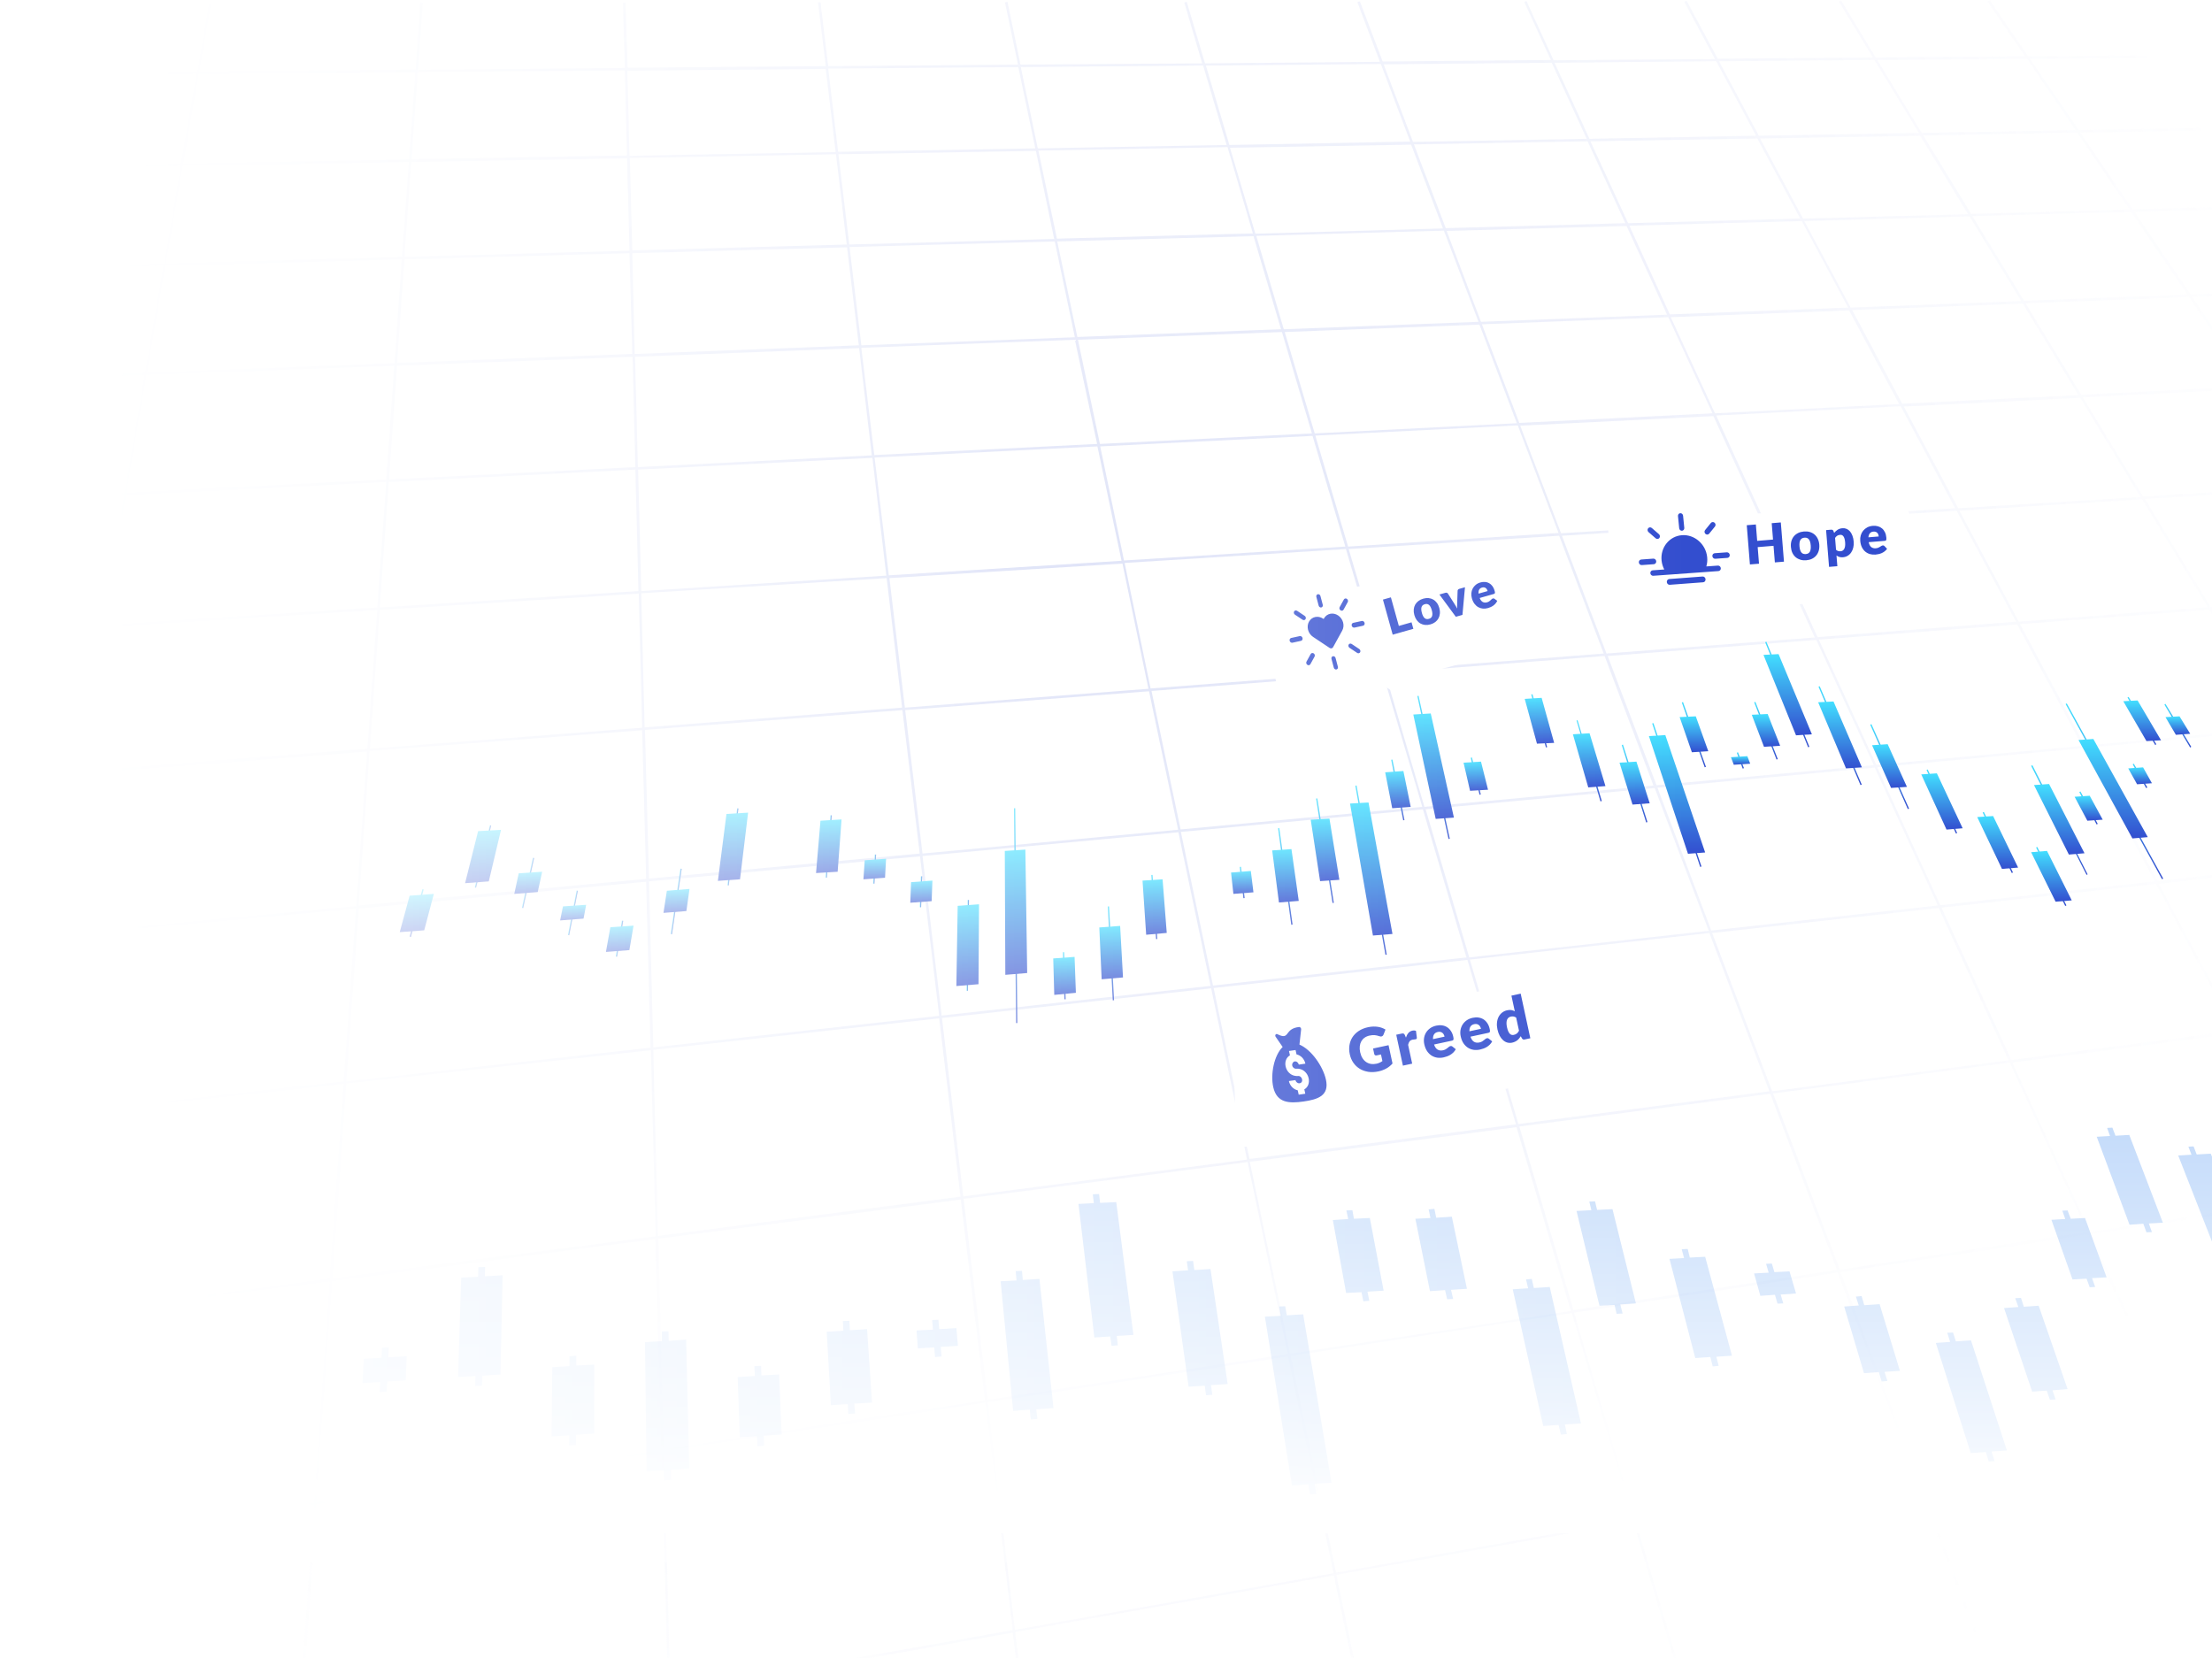 <svg xmlns="http://www.w3.org/2000/svg" fill="none" viewBox="0 0 615 461"><mask id="a" width="703" height="461" x="14" y="0" maskUnits="userSpaceOnUse"><path fill="#C4C4C4" d="M14.256 0H716.216V460.958H14.256z"/></mask><g mask="url(#a)"><path fill="url(#paint0_radial)" d="M76.392 67.864L-130.271 600.266L-129.692 600.483L76.899 68.081L76.392 67.864Z"/><path fill="url(#paint1_radial)" d="M-113.043 611.775L-112.971 612.354L877.492 407.5L877.348 406.921L-113.043 611.775Z"/><path fill="url(#paint2_radial)" d="M-9.134 21.145L-16.18 46.589L-72.465 47.534V48.222L-16.438 47.276L-24.172 75.126L-83.207 76.76V77.447L-24.344 75.814L-32.851 106.329L-94.979 108.736V109.423L-33.023 107.103L-42.303 140.798L-107.869 144.064V144.752L-42.561 141.485L-52.959 178.791L-122.305 183.175L-122.219 183.862L-53.131 179.479L-64.645 220.996L-138.288 226.669L-138.203 227.357L-64.817 221.683L-77.707 268.186L-156.162 275.493L-156.076 276.18L-77.879 268.96L-92.401 321.394L-176.356 330.677L-176.27 331.365L-92.573 322.167L-109.072 381.65L-199.386 393.426L-199.3 394.114L-109.416 382.423L-128.32 450.587L-225.938 465.458L-225.852 466.146L-128.578 451.361L-150.405 530.098L-256.616 549.008L-256.53 549.696L-150.577 530.785L-171.114 604.709L-170.427 604.88L-149.803 530.699L-29.414 509.296L-41.358 578.664L-40.671 578.75L-28.726 509.124L82.297 489.354L77.657 554.682L78.344 554.767L82.984 489.268L185.672 471.045L187.305 532.676H187.993L186.36 470.873L281.572 453.94L288.532 512.305L289.22 512.219L282.259 453.768L370.854 438.038L382.455 493.394L383.142 493.222L371.542 437.866L454.122 423.167L469.675 475.859L470.363 475.687L454.809 423.081L531.975 409.328L550.966 459.527L551.654 459.269L532.749 409.242L605.017 396.434L626.929 444.313L627.531 444.055L605.704 396.348L673.504 384.314L697.995 430.13L698.596 429.786L674.192 384.142L737.953 372.796L764.677 416.634L765.279 416.29L738.726 372.624L798.706 361.966L827.321 404.085L827.923 403.655L799.479 361.794L845.882 353.542L845.796 352.854L799.05 361.192L767.427 314.689L812.283 307.898L812.197 307.211L767.083 314.087L738.468 272.054L781.777 266.381L781.692 265.694L738.039 271.367L712.087 233.288L753.936 228.646L753.85 227.958L711.658 232.6L688.027 197.873L728.5 194.091L728.414 193.404L687.597 197.186L665.942 165.382L705.127 162.373L705.041 161.685L665.427 164.694L645.577 135.554L683.558 133.148L683.472 132.46L645.061 134.867L626.758 107.962L663.536 106.157V105.469L626.328 107.36L609.485 82.519L645.233 81.144V80.456L609.056 81.831L593.416 58.881L628.047 57.935V57.248L592.901 58.193L578.378 36.876L612.063 36.274V35.586L577.949 36.188L564.371 16.332L597.111 16.074V15.386L563.856 15.644L553.2 0L552.599 0.43L562.997 15.644L521.492 15.988L511.867 0.086L511.266 0.43L520.718 15.988L477.581 16.332L468.902 0.172L468.3 0.516L476.807 16.418L431.951 16.762L424.389 0.258L423.788 0.516L431.178 16.676L384.431 17.105L378.073 0.344L377.385 0.602L383.658 17.191L335.021 17.621L329.951 0.516L329.264 0.688L334.248 17.621L283.72 17.965L280.111 0.516L279.423 0.688L283.032 17.965L230.271 18.395L228.122 0.602L227.435 0.688L229.583 18.395L174.501 18.825L173.9 0.774H173.212L173.728 18.911L116.24 19.426L117.529 0.86L116.841 0.774L115.552 19.34L55.486 19.856L58.752 0.946L58.064 0.86L54.799 19.856L-8.017 20.372L-2.775 1.117L-3.462 0.946L-8.876 20.458L-62.583 20.888V21.575L-9.134 21.145ZM-15.579 47.276L50.245 46.159L45.604 73.236L-23.227 75.126L-15.579 47.276ZM319.295 191.513L251.582 196.756L247.285 160.74L312.077 156.7L319.295 191.513ZM312.679 156.528L374.206 152.66L384.174 186.441L319.897 191.427L312.679 156.528ZM319.467 192.2L327.545 230.709L256.48 237.328L251.668 197.444L319.467 192.2ZM320.155 192.114L384.431 187.129L395.431 224.348L328.232 230.623L320.155 192.114ZM385.119 187.129L446.13 182.401L459.707 218.417L396.032 224.348L385.119 187.129ZM384.947 186.441L374.979 152.66L433.498 148.964L445.872 181.713L384.947 186.441ZM374.807 151.972L365.698 121.114L421.983 118.277L433.326 148.19L374.807 151.972ZM374.034 151.972L312.507 155.84L305.89 124.122L364.925 121.2L374.034 151.972ZM311.819 155.926L247.113 159.966L243.16 127.217L305.117 124.122L311.819 155.926ZM246.426 160.052L178.282 164.35L177.423 130.569L242.559 127.303L246.426 160.052ZM246.512 160.74L250.808 196.756L179.227 202.257L178.282 164.952L246.512 160.74ZM250.894 197.444L255.706 237.328L180.431 244.29L179.313 202.945L250.894 197.444ZM255.792 238.101L261.12 282.455L181.634 291.223L180.431 245.064L255.792 238.101ZM256.48 238.015L327.631 231.397L336.568 274.117L261.807 282.369L256.48 238.015ZM328.318 231.311L395.602 225.036L407.719 266.209L337.255 274.031L328.318 231.311ZM396.376 225.036L460.051 219.105L475.089 258.817L408.492 266.209L396.376 225.036ZM460.824 219.019L521.234 213.432L538.764 251.768L475.776 258.731L460.824 219.019ZM460.567 218.331L446.989 182.401L504.993 177.931L520.976 212.744L460.567 218.331ZM446.646 181.713L434.272 148.964L490.041 145.439L504.563 177.244L446.646 181.713ZM434.014 148.276L422.671 118.363L476.378 115.698L489.697 144.838L434.014 148.276ZM422.413 117.589L412.015 90.169L463.832 88.192L476.12 114.925L422.413 117.589ZM421.726 117.675L365.526 120.512L357.191 92.318L411.328 90.255L421.726 117.675ZM364.753 120.512L305.804 123.434L299.703 94.467L356.418 92.318L364.753 120.512ZM305.031 123.434L243.074 126.529L239.465 96.702L298.844 94.467L305.031 123.434ZM242.387 126.615L177.337 129.881L176.564 99.195L238.864 96.788L242.387 126.615ZM176.65 129.881L108.162 133.32L110.397 101.687L175.876 99.195L176.65 129.881ZM176.65 130.569L177.509 164.35L105.584 168.906L108.076 134.007L176.65 130.569ZM177.595 165.038L178.54 202.343L102.835 208.188L105.584 169.593L177.595 165.038ZM178.54 203.031L179.657 244.376L99.741 251.768L102.749 208.79L178.54 203.031ZM179.657 245.15L180.86 291.309L96.304 300.678L99.741 252.628L179.657 245.15ZM180.946 291.996L182.321 343.743L92.437 355.433L96.304 301.28L180.946 291.996ZM181.634 291.91L261.12 283.143L267.049 332.74L182.923 343.657L181.634 291.91ZM261.893 283.057L336.74 274.805L346.708 322.425L267.823 332.654L261.893 283.057ZM337.427 274.719L407.977 266.897L421.468 312.626L347.395 322.253L337.427 274.719ZM408.664 266.811L475.261 259.419L491.931 303.429L422.155 312.54L408.664 266.811ZM476.034 259.419L539.022 252.456L558.442 294.833L492.705 303.429L476.034 259.419ZM539.795 252.37L599.431 245.751L621.258 286.581L559.216 294.747L539.795 252.37ZM539.451 251.683L521.921 213.346L579.238 208.016L599.088 245.064L539.451 251.683ZM521.664 212.658L505.68 177.845L560.848 173.633L578.894 207.415L521.664 212.658ZM505.337 177.158L490.814 145.354L544.006 142.001L560.505 172.86L505.337 177.158ZM490.471 144.666L477.151 115.526L528.452 112.948L543.576 141.314L490.471 144.666ZM476.807 114.925L464.519 88.192L514.102 86.301L528.023 112.346L476.807 114.925ZM464.262 87.418L453.005 62.749L500.954 61.459L513.844 85.527L464.262 87.418ZM463.488 87.504L411.758 89.481L402.219 64.21L452.231 62.835L463.488 87.504ZM411.07 89.481L356.933 91.544L349.286 65.585L401.446 64.124L411.07 89.481ZM356.16 91.544L299.531 93.693L293.946 67.132L348.512 65.671L356.16 91.544ZM298.844 93.779L239.465 96.014L236.2 68.68L293.258 67.132L298.844 93.779ZM238.778 96.014L176.478 98.421L175.79 70.399L235.512 68.766L238.778 96.014ZM175.79 98.421L110.397 100.914L112.459 72.118L175.017 70.399L175.79 98.421ZM109.709 101L40.964 103.578L46.034 73.923L111.686 72.118L109.709 101ZM109.623 101.687L107.389 133.32L35.207 136.93L40.792 104.266L109.623 101.687ZM107.389 134.007L104.897 168.906L28.934 173.719L35.121 137.703L107.389 134.007ZM104.897 169.593L102.147 208.188L21.973 214.377L28.848 174.407L104.897 169.593ZM102.061 208.962L99.054 251.94L14.154 259.848L21.802 215.237L102.061 208.962ZM98.968 252.628L95.531 300.678L5.303 310.649L13.896 260.536L98.968 252.628ZM95.531 301.366L91.663 355.519L-4.494 368.069L5.217 311.337L95.531 301.366ZM91.663 356.292L87.281 417.752L-15.665 433.396L-4.579 368.756L91.663 356.292ZM92.351 356.206L182.235 344.516L183.782 403.053L87.969 417.666L92.351 356.206ZM183.008 344.43L267.135 333.514L273.838 389.386L184.555 402.881L183.008 344.43ZM267.909 333.342L346.879 323.113L358.05 376.492L274.611 389.214L267.909 333.342ZM347.481 323.027L421.64 313.4L436.763 364.544L358.652 376.406L347.481 323.027ZM422.413 313.228L492.189 304.116L510.75 353.112L437.451 364.286L422.413 313.228ZM492.963 304.03L558.786 295.435L580.355 342.539L511.524 353.026L492.963 304.03ZM559.473 295.435L621.602 287.355L645.834 332.654L581.042 342.539L559.473 295.435ZM622.375 287.183L681.152 279.533L707.705 323.113L646.608 332.396L622.375 287.183ZM622.031 286.581L600.205 245.751L656.748 239.477L680.808 278.931L622.031 286.581ZM599.861 244.978L580.011 207.93L634.491 202.859L656.318 238.703L599.861 244.978ZM579.667 207.329L561.622 173.547L614.212 169.507L634.148 202.257L579.667 207.329ZM561.278 172.86L544.779 142.001L595.565 138.821L613.868 168.82L561.278 172.86ZM544.435 141.314L529.312 113.034L578.378 110.627L595.135 138.219L544.435 141.314ZM528.882 112.26L514.961 86.215L562.395 84.41L577.863 109.853L528.882 112.26ZM514.531 85.527L501.642 61.459L547.615 60.17L561.965 83.722L514.531 85.527ZM501.298 60.772L489.353 38.509L533.866 37.735L547.185 59.568L501.298 60.772ZM500.525 60.772L452.661 62.061L442.177 39.282L488.58 38.509L500.525 60.772ZM451.887 62.061L401.961 63.436L393.11 40.142L441.404 39.282L451.887 62.061ZM401.188 63.522L349.028 64.984L341.981 41.087L392.337 40.228L401.188 63.522ZM348.34 64.898L293.86 66.359L288.704 41.861L341.294 40.916L348.34 64.898ZM293.086 66.445L236.114 67.992L233.106 42.893L288.017 41.947L293.086 66.445ZM235.427 67.992L175.79 69.625L175.103 43.924L232.419 42.893L235.427 67.992ZM175.017 69.711L112.459 71.43L114.349 45.041L174.329 44.01L175.017 69.711ZM111.771 71.43L46.206 73.236L50.846 46.159L113.662 45.041L111.771 71.43ZM-23.57 75.814L45.347 73.923L40.277 103.578L-31.991 106.329L-23.57 75.814ZM-32.249 107.103L40.105 104.352L34.519 137.016L-41.616 140.798L-32.249 107.103ZM-41.788 141.485L34.433 137.703L28.246 173.719L-52.099 178.791L-41.788 141.485ZM-52.357 179.479L28.074 174.407L21.2 214.463L-63.872 220.996L-52.357 179.479ZM-64.044 221.769L21.114 215.237L13.466 259.934L-76.934 268.358L-64.044 221.769ZM-77.191 268.96L13.294 260.536L4.701 310.735L-91.714 321.394L-77.191 268.96ZM-91.886 322.081L4.615 311.423L-5.095 368.154L-108.47 381.564L-91.886 322.081ZM-108.642 382.337L-5.353 368.928L-16.438 433.568L-127.547 450.501L-108.642 382.337ZM-149.631 529.926L-127.805 451.189L-16.524 434.255L-29.328 508.523L-149.631 529.926ZM-28.64 508.437L-15.836 434.17L87.281 418.439L82.297 488.666L-28.64 508.437ZM83.07 488.58L88.055 418.353L183.954 403.741L185.758 470.358L83.07 488.58ZM186.36 470.186L184.641 403.569L274.01 389.988L281.572 453.252L186.36 470.186ZM282.173 453.166L274.611 389.902L358.136 377.18L370.768 437.436L282.173 453.166ZM371.456 437.264L358.824 377.008L437.021 365.06L454.036 422.565L371.456 437.264ZM454.637 422.479L437.623 364.974L510.922 353.8L531.718 408.726L454.637 422.479ZM532.491 408.64L511.696 353.714L580.612 343.227L604.673 395.833L532.491 408.64ZM605.447 395.747L581.386 343.141L646.264 333.256L673.246 383.713L605.447 395.747ZM673.934 383.541L646.951 333.17L708.135 323.887L737.609 372.28L673.934 383.541ZM798.362 361.45L738.382 372.108L708.908 323.715L766.654 314.947L798.362 361.45ZM766.224 314.259L708.478 323.027L681.925 279.447L737.609 272.226L766.224 314.259ZM737.179 271.539L681.582 278.759L657.607 239.305L711.314 233.374L737.179 271.539ZM710.798 232.772L657.177 238.703L635.351 202.859L687.167 198.045L710.798 232.772ZM686.738 197.358L634.921 202.171L614.985 169.422L665.083 165.553L686.738 197.358ZM664.653 164.866L614.555 168.734L596.338 138.735L644.803 135.726L664.653 164.866ZM644.287 135.039L595.822 138.047L579.066 110.455L625.984 108.134L644.287 135.039ZM625.554 107.446L578.636 109.767L563.168 84.324L608.626 82.605L625.554 107.446ZM608.196 81.917L562.739 83.636L548.388 60.084L592.471 58.881L608.196 81.917ZM592.127 58.279L548.045 59.482L534.725 37.649L577.519 36.876L592.127 58.279ZM563.598 16.332L577.089 36.188L534.296 36.962L521.921 16.676L563.598 16.332ZM521.148 16.676L533.522 36.962L489.01 37.735L477.925 17.02L521.148 16.676ZM477.151 17.02L488.236 37.735L441.919 38.595L432.209 17.449L477.151 17.02ZM431.436 17.449L441.146 38.595L392.853 39.454L384.689 17.879L431.436 17.449ZM383.916 17.793L392.079 39.368L341.81 40.314L335.279 18.223L383.916 17.793ZM334.505 18.223L341.036 40.314L288.532 41.259L283.806 18.653L334.505 18.223ZM283.118 18.653L287.845 41.259L233.021 42.205L230.271 19.082L283.118 18.653ZM229.583 19.168L232.333 42.291L175.017 43.322L174.415 19.684L229.583 19.168ZM173.728 19.598L174.329 43.236L114.435 44.268L116.154 20.028L173.728 19.598ZM115.467 20.114L113.748 44.354L51.018 45.471L55.315 20.63L115.467 20.114ZM54.541 20.63L50.245 45.471L-15.493 46.589L-8.446 21.145L54.541 20.63Z" opacity=".25"/><path fill="url(#paint3_linear)" d="M136.21 229.444L132 246.747L132.352 246.833L136.561 229.53L136.21 229.444Z"/><path fill="url(#paint4_linear)" d="M114.25 260.556L113.888 260.411L117.435 247.237L117.797 247.309L114.25 260.556Z"/><path fill="url(#paint5_linear)" d="M117.942 258.674L111.137 259.181L113.888 249.047L120.62 248.54L117.942 258.674Z"/><path fill="url(#paint6_linear)" d="M135.894 245.066L129.307 245.572L132.926 231.095L139.296 230.733L135.894 245.066Z"/><path fill="url(#paint7_linear)" d="M148.164 238.496L145.101 252.424L145.454 252.501L148.517 238.573L148.164 238.496Z"/><path fill="url(#paint8_linear)" d="M149.502 248.034L142.987 248.54L144.218 242.822L150.733 242.387L149.502 248.034Z"/><path fill="url(#paint9_linear)" d="M160.313 247.612L157.902 259.974L158.257 260.043L160.668 247.681L160.313 247.612Z"/><path fill="url(#paint10_linear)" d="M162.242 255.417L155.728 255.924L156.524 252.015L162.966 251.58L162.242 255.417Z"/><path fill="url(#paint11_linear)" d="M172.915 255.972L171.197 265.959L171.553 266.021L173.272 256.034L172.915 255.972Z"/><path fill="url(#paint12_linear)" d="M174.983 264.176L168.468 264.683L169.698 257.806L176.141 257.372L174.983 264.176Z"/><path fill="url(#paint13_linear)" d="M189.174 241.52L186.48 259.707L186.838 259.76L189.532 241.573L189.174 241.52Z"/><path fill="url(#paint14_linear)" d="M190.835 253.318L184.465 253.824L185.406 247.671L191.704 247.165L190.835 253.318Z"/><path fill="url(#paint15_linear)" d="M204.95 224.749L202.254 246.152L202.613 246.197L205.309 224.794L204.95 224.749Z"/><path fill="url(#paint16_linear)" d="M205.747 244.486L199.594 244.921L201.983 226.317L207.991 225.956L205.747 244.486Z"/><path fill="url(#paint17_linear)" d="M230.895 226.675L229.536 243.993L229.897 244.022L231.256 226.703L230.895 226.675Z"/><path fill="url(#paint18_linear)" d="M232.891 242.387L226.883 242.749L228.114 228.199L233.977 227.837L232.891 242.387Z"/><path fill="url(#paint19_linear)" d="M243.217 237.59L242.758 245.685L243.119 245.705L243.578 237.611L243.217 237.59Z"/><path fill="url(#paint20_linear)" d="M246.066 244.052L240.058 244.486L240.42 239.202L246.355 238.768L246.066 244.052Z"/><path fill="url(#paint21_linear)" d="M256.036 243.647L255.733 252.255L256.095 252.268L256.398 243.659L256.036 243.647Z"/><path fill="url(#paint22_linear)" d="M259.023 250.567L253.087 251.001L253.304 245.283L259.24 244.848L259.023 250.567Z"/><path fill="url(#paint23_linear)" d="M269.037 250.225L268.744 275.485L269.106 275.489L269.399 250.229L269.037 250.225Z"/><path fill="url(#paint24_linear)" d="M272.053 273.658L265.9 274.165L266.262 251.87L272.197 251.436L272.053 273.658Z"/><path fill="url(#paint25_linear)" d="M282.275 224.732L281.913 224.736L282.5 284.455L282.862 284.451L282.275 224.732Z"/><path fill="url(#paint26_linear)" d="M285.589 270.546L279.508 271.052L279.363 236.597L285.082 236.235L285.589 270.546Z"/><path fill="url(#paint27_linear)" d="M295.876 264.752L295.514 264.764L295.928 277.859L296.289 277.848L295.876 264.752Z"/><path fill="url(#paint28_linear)" d="M299.125 276.047L293.117 276.626L292.828 266.492L298.763 266.058L299.125 276.047Z"/><path fill="url(#paint29_linear)" d="M308.354 252.025L307.993 252.045L309.378 278.14L309.74 278.12L308.354 252.025Z"/><path fill="url(#paint30_linear)" d="M312.227 271.776L306.292 272.283L305.64 257.878L311.431 257.444L312.227 271.776Z"/><path fill="url(#paint31_linear)" d="M320.448 243.26L320.087 243.287L321.415 261.116L321.775 261.09L320.448 243.26Z"/><path fill="url(#paint32_linear)" d="M324.388 259.398L318.669 259.905L317.656 244.849L323.23 244.487L324.388 259.398Z"/><path fill="url(#paint33_linear)" d="M345.038 241.001L344.678 241.043L345.692 249.743L346.052 249.701L345.038 241.001Z"/><path fill="url(#paint34_linear)" d="M348.493 248.106L342.919 248.54L342.267 242.604L347.769 242.17L348.493 248.106Z"/><path fill="url(#paint35_linear)" d="M355.69 230.26L355.332 230.309L359.013 257.13L359.372 257.08L355.69 230.26Z"/><path fill="url(#paint36_linear)" d="M361.089 250.495L355.587 250.929L353.705 236.452L359.062 236.09L361.089 250.495Z"/><path fill="url(#paint37_linear)" d="M366.263 221.991L365.905 222.048L370.487 251.078L370.844 251.022L366.263 221.991Z"/><path fill="url(#paint38_linear)" d="M372.38 244.631L367.023 244.993L364.418 227.91L369.629 227.621L372.38 244.631Z"/><path fill="url(#paint39_linear)" d="M377.17 218.398L376.814 218.462L385.198 265.496L385.555 265.433L377.17 218.398Z"/><path fill="url(#paint40_linear)" d="M387.147 259.687L381.718 260.122L375.348 223.422L380.488 223.132L387.147 259.687Z"/><path fill="url(#paint41_linear)" d="M387.145 211.193L386.79 211.263L390.129 228.091L390.484 228.021L387.145 211.193Z"/><path fill="url(#paint42_linear)" d="M392.214 224.363L387.075 224.725L385.12 214.736L390.187 214.374L392.214 224.363Z"/><path fill="url(#paint43_linear)" d="M394.407 193.462L394.053 193.54L402.734 233.285L403.088 233.208L394.407 193.462Z"/><path fill="url(#paint44_linear)" d="M404.23 227.331L399.163 227.692L392.938 198.666L397.788 198.376L404.23 227.331Z"/><path fill="url(#paint45_linear)" d="M409.253 210.615L408.901 210.699L411.352 220.98L411.704 220.896L409.253 210.615Z"/><path fill="url(#paint46_linear)" d="M413.713 219.586L408.718 219.875L406.909 212.057L411.759 211.768L413.713 219.586Z"/><path fill="url(#paint47_linear)" d="M426.074 193.015L425.725 193.112L429.809 207.829L430.158 207.732L426.074 193.015Z"/><path fill="url(#paint48_linear)" d="M432.099 206.556L427.321 206.773L423.919 194.323L428.624 194.033L432.099 206.556Z"/><path fill="url(#paint49_linear)" d="M444.984 222.843L438.324 200.331L438.614 200.258L445.346 222.698L444.984 222.843Z"/><path fill="url(#paint50_linear)" d="M446.359 218.572L441.582 218.934L437.311 204.167L441.944 203.878L446.359 218.572Z"/><path fill="url(#paint51_linear)" d="M451.234 207.043L450.889 207.152L457.692 228.686L458.037 228.577L451.234 207.043Z"/><path fill="url(#paint52_linear)" d="M458.665 223.35L453.887 223.712L450.268 212.058L454.973 211.768L458.665 223.35Z"/><path fill="url(#paint53_linear)" d="M459.696 201.049L459.353 201.164L472.71 241.042L473.053 240.927L459.696 201.049Z"/><path fill="url(#paint54_linear)" d="M474.083 237.031L469.305 237.393L458.447 204.674L463.007 204.385L474.083 237.031Z"/><path fill="url(#paint55_linear)" d="M467.928 195.205L467.587 195.325L473.958 213.342L474.299 213.222L467.928 195.205Z"/><path fill="url(#paint56_linear)" d="M474.952 208.872L470.391 209.162L466.989 199.39L471.477 199.172L474.952 208.872Z"/><path fill="url(#paint57_linear)" d="M483.219 209.17L482.88 209.296L484.522 213.705L484.861 213.579L483.219 209.17Z"/><path fill="url(#paint58_linear)" d="M486.606 212.347L482.046 212.637L481.249 210.538L485.81 210.248L486.606 212.347Z"/><path fill="url(#paint59_linear)" d="M488.051 195.152L487.714 195.284L493.932 211.195L494.27 211.064L488.051 195.152Z"/><path fill="url(#paint60_linear)" d="M494.93 207.353L490.442 207.642L487.04 198.739L491.456 198.521L494.93 207.353Z"/><path fill="url(#paint61_linear)" d="M491.105 178.432L490.771 178.569L502.722 207.779L503.057 207.642L491.105 178.432Z"/><path fill="url(#paint62_linear)" d="M503.761 204.168L499.346 204.457L490.297 182.09L494.496 181.873L503.761 204.168Z"/><path fill="url(#paint63_linear)" d="M505.928 190.804L505.595 190.946L517.287 218.302L517.62 218.16L505.928 190.804Z"/><path fill="url(#paint64_linear)" d="M517.659 213.361L513.244 213.65L505.498 195.264L509.769 195.047L517.659 213.361Z"/><path fill="url(#paint65_linear)" d="M520.313 201.351L519.982 201.498L530.439 224.972L530.769 224.825L520.313 201.351Z"/><path fill="url(#paint66_linear)" d="M530.182 218.789L525.767 219.079L520.483 207.208L524.826 206.918L530.182 218.789Z"/><path fill="url(#paint67_linear)" d="M535.959 213.946L535.63 214.099L543.816 231.767L544.145 231.615L535.959 213.946Z"/><path fill="url(#paint68_linear)" d="M545.673 230.299L541.185 230.661L534.164 215.315L538.507 215.025L545.673 230.299Z"/><path fill="url(#paint69_linear)" d="M551.565 225.753L551.239 225.909L559.334 242.74L559.661 242.583L551.565 225.753Z"/><path fill="url(#paint70_linear)" d="M561.092 241.229L556.604 241.591L549.727 227.187L554.143 226.897L561.092 241.229Z"/><path fill="url(#paint71_linear)" d="M566.416 235.484L566.092 235.645L574.199 251.905L574.523 251.743L566.416 235.484Z"/><path fill="url(#paint72_linear)" d="M576.003 250.35L571.515 250.712L564.711 236.958L569.127 236.596L576.003 250.35Z"/><path fill="url(#paint73_linear)" d="M580.129 243.256L564.711 212.926L565.073 212.781L580.419 243.111L580.129 243.256Z"/><path fill="url(#paint74_linear)" d="M579.551 237.248L575.207 237.61L565.508 218.283L569.706 217.993L579.551 237.248Z"/><path fill="url(#paint75_linear)" d="M578.429 220.065L578.109 220.235L582.913 229.241L583.232 229.071L578.429 220.065Z"/><path fill="url(#paint76_linear)" d="M584.617 227.91L580.346 228.2L576.799 221.54L580.997 221.25L584.617 227.91Z"/><path fill="url(#paint77_linear)" d="M574.622 195.583L574.305 195.758L601.112 244.462L601.429 244.288L574.622 195.583Z"/><path fill="url(#paint78_linear)" d="M597.14 232.76L592.869 233.122L577.885 205.76L582.011 205.47L597.14 232.76Z"/><path fill="url(#paint79_linear)" d="M593.264 212.337L592.949 212.515L596.7 219.126L597.015 218.947L593.264 212.337Z"/><path fill="url(#paint80_linear)" d="M598.298 217.776L594.172 218.066L591.711 213.65L595.837 213.361L598.298 217.776Z"/><path fill="url(#paint81_linear)" d="M591.814 193.77L591.501 193.952L599.207 207.139L599.519 206.957L591.814 193.77Z"/><path fill="url(#paint82_linear)" d="M600.832 205.832L596.778 206.05L590.336 194.974L594.317 194.757L600.832 205.832Z"/><path fill="url(#paint83_linear)" d="M608.939 207.859L601.772 195.915L602.062 195.698L609.228 207.642L608.939 207.859Z"/><path fill="url(#paint84_linear)" d="M608.939 204.023L604.958 204.312L602.062 199.39L605.971 199.173L608.939 204.023Z"/><g fill="#1E75ED" opacity=".52"><path d="M108.098 374.637L106.216 374.782 106.071 377.533 101.149 377.822 100.787 384.554 105.709 384.265 105.564 387.088 107.519 386.943 107.663 384.12 112.803 383.83 113.092 377.098 107.953 377.388 108.098 374.637zM134.881 352.27L132.999 352.342 132.927 355.021 128.221 355.238 127.353 382.889 132.203 382.6 132.13 385.351 134.012 385.278 134.085 382.528 139.152 382.166 139.731 354.586 134.809 354.876 134.881 352.27zM160.216 376.954L158.334 377.098V379.849L153.557 380.139 153.339 399.393 158.262 399.104 158.189 401.927 160.144 401.782V398.959L165.211 398.597V379.415L160.216 379.704V376.954zM185.841 370.149L184.031 370.222V372.9L179.326 373.19 179.76 409.093 184.61 408.804 184.683 411.627 186.565 411.482V408.659L191.632 408.297 190.763 372.466 185.913 372.828 185.841 370.149zM211.61 379.777L209.728 379.849 209.873 382.6 205.096 382.889 205.675 399.611 210.452 399.321 210.597 402.144 212.479 401.999 212.334 399.176 217.329 398.887 216.605 382.166 211.683 382.455 211.61 379.777zM236.149 367.254L234.339 367.326 234.484 370.005 229.851 370.294 231.01 390.707 235.715 390.418 235.86 393.168 237.742 393.023 237.524 390.273 242.447 389.983 241.071 369.57 236.294 369.86 236.149 367.254zM260.905 366.964L259.168 367.037 259.385 369.715 254.825 369.932 255.187 374.927 259.747 374.637 259.964 377.316 261.774 377.171 261.557 374.493 266.334 374.203 265.9 369.281 261.122 369.57 260.905 366.964zM284.142 353.356L282.404 353.428 282.622 356.034 278.206 356.251 281.681 392.3 286.313 391.938 286.603 394.688 288.413 394.544 288.123 391.865 292.9 391.503 288.992 355.6 284.359 355.889 284.142 353.356zM305.568 332.002L303.831 332.074 304.12 334.535 299.85 334.752 304.265 371.887 308.681 371.597 309.043 374.203 310.78 374.058 310.49 371.452 315.123 371.163 310.346 334.246 305.858 334.463 305.568 332.002zM331.7 350.605L329.962 350.677 330.324 353.211 325.981 353.5 330.469 385.568 334.957 385.278 335.319 387.956 337.056 387.812 336.694 385.133 341.327 384.844 336.549 352.849 332.061 353.139 331.7 350.605zM357.324 363.2L355.66 363.273 356.094 365.879 351.678 366.096 359.207 413.075 363.767 412.713 364.201 415.536 366.011 415.391 365.504 412.568 370.209 412.278 362.319 365.444 357.759 365.734 357.324 363.2zM376 336.49L374.335 336.562 374.842 338.951 370.571 339.24 374.262 359.508 378.533 359.291 379.04 361.825 380.705 361.68 380.198 359.146 384.686 358.857 380.85 338.661 376.434 338.878 376 336.49zM398.802 336.128L397.209 336.272 397.716 338.661 393.517 338.878 397.571 359.002 401.77 358.712 402.349 361.246 404.013 361.173 403.434 358.64 407.85 358.35 403.652 338.299 399.308 338.589 398.802 336.128zM425.874 355.6L424.282 355.745 424.861 358.206 420.59 358.495 429.059 396.498 433.33 396.209 433.981 398.887 435.646 398.742 435.067 396.064 439.555 395.774 430.869 357.844 426.453 358.133 425.874 355.6zM443.464 334.029L441.871 334.101 442.45 336.49 438.324 336.707 444.694 363.056 448.893 362.838 449.472 365.3 451.137 365.227 450.485 362.694 454.829 362.404 448.314 336.2 444.043 336.417 443.464 334.029zM469.234 347.275L467.569 347.348 468.22 349.809 464.167 350.026 471.333 377.605 475.531 377.316 476.183 379.921 477.848 379.777 477.196 377.243 481.539 376.954 474.084 349.447 469.813 349.664 469.234 347.275zM492.614 351.329L491.022 351.401 491.746 353.862 487.692 354.08 489.429 360.305 493.483 360.015 494.207 362.476 495.799 362.404 495.075 359.943 499.346 359.653 497.536 353.5 493.338 353.718 492.614 351.329zM517.588 360.377L515.995 360.522 516.792 362.983 512.738 363.273 518.239 381.804 522.365 381.514 523.162 384.12 524.754 383.975 523.958 381.442 528.229 381.152 522.582 362.621 518.312 362.911 517.588 360.377zM542.995 370.511L541.403 370.584 542.199 373.117 538.218 373.407 547.918 404.026 552.116 403.737 552.912 406.343 554.577 406.27 553.708 403.592 557.979 403.302 547.99 372.683 543.792 372.972 542.995 370.511zM561.888 360.884L560.296 360.956 561.164 363.418 557.183 363.707 565.001 386.943 569.055 386.654 569.923 389.187 571.516 389.115 570.647 386.581 574.845 386.219 566.811 363.056 562.685 363.345 561.888 360.884zM574.846 336.562L573.398 336.635 574.194 338.951 570.358 339.168 576.221 355.745 580.13 355.528 580.998 357.916 582.519 357.844 581.65 355.383 585.704 355.166 579.695 338.661 575.714 338.879 574.846 336.562zM587.296 313.543L585.848 313.616 586.644 315.86 582.953 316.077 592.073 340.543 595.91 340.254 596.779 342.643 598.299 342.57 597.43 340.181 601.339 339.964 592.001 315.57 588.165 315.787 587.296 313.543zM609.88 318.755L608.433 318.827 609.301 321.071 605.61 321.288 615.092 345.465 618.856 345.176 619.797 347.565 621.318 347.492 620.376 345.104 624.358 344.886 614.658 320.782 610.749 320.999 609.88 318.755z" opacity=".52"/></g></g><g filter="url(#filter0_d)"><path fill="#fff" d="M483.152 166.447L490.317 171.863L493.339 164.711C504.152 163.633 526.485 161.406 529.325 161.115C532.163 160.825 532.654 159.1 532.545 158.274C532.099 152.719 531.142 141.113 530.88 139.13C530.617 137.148 528.519 136.917 527.504 137.05C502.265 138.132 451.277 140.381 449.24 140.729C447.202 141.075 446.941 142.408 447.064 143.03C447.815 149.015 449.474 161.612 450.103 164.112C450.731 166.611 453.253 166.994 454.436 166.873L483.152 166.447Z"/></g><path fill="#334ECF" d="M495.117 145.26L495.995 156.168 493.464 156.375 493.093 151.763 488.687 152.124 489.057 156.735 486.527 156.943 485.65 146.036 488.18 145.829 488.547 150.388 492.953 150.026 492.586 145.468 495.117 145.26zM501.563 147.776C502.149 147.728 502.689 147.777 503.186 147.922 503.681 148.067 504.115 148.298 504.485 148.614 504.86 148.93 505.162 149.327 505.39 149.806 505.623 150.28 505.764 150.823 505.814 151.437 505.863 152.056 505.811 152.623 505.658 153.138 505.509 153.647 505.275 154.091 504.956 154.468 504.641 154.841 504.251 155.141 503.785 155.371 503.318 155.595 502.793 155.731 502.207 155.779 501.617 155.828 501.07 155.779 500.57 155.634 500.074 155.484 499.634 155.251 499.255 154.935 498.88 154.615 498.575 154.216 498.341 153.737 498.113 153.253 497.974 152.702 497.924 152.084 497.874 151.47 497.924 150.91 498.073 150.406 498.228 149.896 498.464 149.455 498.784 149.082 499.108 148.709 499.504 148.41 499.97 148.186 500.442 147.961 500.973 147.824 501.563 147.776zM502.068 154.057C502.599 154.014 502.974 153.794 503.192 153.4 503.415 153 503.495 152.415 503.433 151.647 503.371 150.879 503.198 150.317 502.916 149.964 502.638 149.61 502.233 149.455 501.701 149.498 501.156 149.543 500.771 149.763 500.549 150.158 500.326 150.553 500.245 151.134 500.307 151.903 500.369 152.672 500.541 153.235 500.825 153.594 501.108 153.947 501.523 154.102 502.068 154.057zM510.468 152.857C510.657 153.032 510.857 153.151 511.067 153.214 511.277 153.278 511.493 153.3 511.717 153.282 511.93 153.264 512.122 153.206 512.294 153.106 512.466 153.006 512.609 152.859 512.723 152.664 512.842 152.464 512.926 152.211 512.976 151.905 513.027 151.599 513.035 151.232 513 150.803 512.967 150.393 512.91 150.052 512.827 149.777 512.745 149.502 512.643 149.284 512.521 149.124 512.402 148.958 512.266 148.843 512.111 148.781 511.956 148.718 511.787 148.694 511.603 148.71 511.266 148.737 510.993 148.822 510.784 148.965 510.576 149.107 510.383 149.307 510.203 149.563L510.468 152.857zM509.949 148.174C510.226 147.825 510.547 147.533 510.912 147.297 511.282 147.055 511.733 146.913 512.264 146.87 512.666 146.836 513.045 146.896 513.402 147.047 513.759 147.199 514.075 147.435 514.351 147.753 514.626 148.072 514.853 148.473 515.032 148.956 515.215 149.433 515.332 149.983 515.382 150.608 515.429 151.192 515.39 151.737 515.266 152.245 515.147 152.751 514.956 153.2 514.693 153.587 514.435 153.975 514.11 154.289 513.719 154.526 513.334 154.764 512.896 154.903 512.404 154.943 512.003 154.976 511.66 154.947 511.378 154.854 511.096 154.762 510.835 154.627 510.597 154.451L510.837 157.43 508.529 157.619 507.707 147.394 509.135 147.276C509.423 147.253 509.622 147.368 509.733 147.619L509.949 148.174zM522.348 149.162C522.333 148.978 522.294 148.8 522.231 148.63 522.172 148.459 522.083 148.311 521.962 148.185 521.847 148.053 521.698 147.953 521.519 147.882 521.338 147.811 521.124 147.786 520.876 147.807 520.439 147.843 520.107 147.998 519.88 148.273 519.651 148.542 519.516 148.918 519.475 149.398L522.348 149.162zM519.554 150.748C519.68 151.391 519.914 151.846 520.256 152.115 520.596 152.378 521.018 152.489 521.518 152.448 521.787 152.426 522.015 152.375 522.203 152.295 522.391 152.214 522.557 152.127 522.699 152.035 522.847 151.943 522.98 151.859 523.099 151.784 523.222 151.708 523.354 151.665 523.493 151.653 523.676 151.638 523.821 151.694 523.926 151.821L524.663 152.598C524.447 152.891 524.207 153.137 523.943 153.334 523.683 153.527 523.411 153.685 523.127 153.808 522.846 153.927 522.561 154.015 522.271 154.075 521.986 154.138 521.713 154.181 521.45 154.202 520.909 154.246 520.394 154.201 519.904 154.065 519.418 153.924 518.982 153.694 518.596 153.373 518.216 153.053 517.901 152.642 517.651 152.14 517.405 151.637 517.255 151.042 517.2 150.353 517.158 149.834 517.205 149.336 517.342 148.857 517.483 148.378 517.703 147.951 518.002 147.575 518.307 147.198 518.684 146.888 519.134 146.646 519.589 146.403 520.111 146.257 520.702 146.208 521.213 146.166 521.686 146.207 522.12 146.333 522.56 146.457 522.943 146.66 523.271 146.94 523.603 147.219 523.871 147.574 524.075 148.004 524.285 148.429 524.411 148.921 524.457 149.48 524.47 149.654 524.474 149.797 524.468 149.908 524.462 150.02 524.442 150.109 524.408 150.177 524.373 150.245 524.322 150.295 524.255 150.325 524.192 150.355 524.109 150.374 524.005 150.384L519.554 150.748zM467.646 147.571C468.037 147.542 468.321 147.186 468.28 146.775L467.943 143.386C467.902 142.975 467.552 142.665 467.161 142.694 466.77 142.722 466.487 143.079 466.528 143.49L466.865 146.878C466.906 147.289 467.256 147.599 467.646 147.571zM480.104 153.572L476.749 153.817C476.341 153.847 476.046 154.217 476.089 154.644 476.131 155.071 476.496 155.393 476.903 155.363L480.259 155.118C480.666 155.089 480.961 154.719 480.919 154.292 480.876 153.865 480.511 153.542 480.104 153.572zM460.477 156.048C460.434 155.621 460.07 155.299 459.663 155.329L456.307 155.574C455.899 155.604 455.604 155.974 455.647 156.401 455.689 156.828 456.054 157.15 456.461 157.12L459.817 156.875C460.224 156.846 460.519 156.475 460.477 156.048zM474.713 148.636C474.899 148.622 475.078 148.535 475.205 148.378L476.808 146.402C477.062 146.088 477.014 145.612 476.7 145.339 476.385 145.066 475.924 145.099 475.669 145.413L474.067 147.389C473.812 147.703 473.861 148.179 474.175 148.453 474.332 148.589 474.526 148.649 474.713 148.636zM460.317 149.669C460.474 149.805 460.668 149.865 460.854 149.852 461.041 149.838 461.22 149.751 461.347 149.594 461.602 149.28 461.553 148.804 461.239 148.531L459.261 146.813C458.947 146.54 458.485 146.573 458.231 146.887 457.976 147.201 458.024 147.677 458.339 147.95L460.317 149.669z"/><path fill="#334ECF" d="M477.623 157.264L474.408 157.496C474.65 156.675 474.732 155.803 474.643 154.922 474.277 151.299 471.135 148.557 467.64 148.81 464.144 149.063 461.599 152.215 461.965 155.838 462.054 156.72 462.31 157.567 462.714 158.342L459.499 158.574C459.093 158.603 458.799 158.968 458.841 159.388 458.884 159.808 459.247 160.125 459.653 160.096L464.102 159.774 473.327 159.108 477.777 158.786C478.182 158.757 478.477 158.392 478.434 157.972 478.392 157.552 478.029 157.235 477.623 157.264zM473.374 160.301L464.086 160.997C463.677 161.028 463.381 161.411 463.424 161.854 463.466 162.296 463.832 162.63 464.24 162.599L473.529 161.903C473.937 161.872 474.234 161.489 474.191 161.047 474.148 160.604 473.783 160.27 473.374 160.301z"/><g filter="url(#filter1_d)"><path fill="#fff" d="M385.404 187.066L392.592 191.76L394.082 183.879C403.418 181.296 422.701 175.959 425.151 175.272C427.601 174.586 427.751 172.718 427.52 171.869C426.22 166.124 423.482 154.125 422.927 152.088C422.372 150.052 420.49 150.094 419.618 150.37C397.592 154.902 353.105 164.123 351.369 164.762C349.633 165.399 349.621 166.826 349.831 167.459C351.469 173.613 354.987 186.553 355.948 189.081C356.909 191.608 359.191 191.668 360.212 191.382L385.404 187.066Z"/></g><path fill="#334ECF" d="M392.452 173.034L392.955 174.841 387.209 176.471 384.495 166.718 386.708 166.091 388.918 174.036 392.452 173.034zM395.717 166.454C396.232 166.307 396.723 166.257 397.193 166.302 397.662 166.347 398.09 166.481 398.477 166.703 398.868 166.924 399.207 167.232 399.497 167.627 399.788 168.017 400.01 168.486 400.163 169.034 400.317 169.588 400.371 170.112 400.325 170.606 400.282 171.095 400.151 171.539 399.933 171.937 399.717 172.331 399.422 172.672 399.046 172.962 398.669 173.247 398.222 173.463 397.707 173.609 397.188 173.756 396.692 173.808 396.218 173.764 395.748 173.714 395.315 173.58 394.92 173.359 394.527 173.134 394.185 172.825 393.892 172.43 393.602 172.031 393.379 171.555 393.226 171.002 393.073 170.453 393.019 169.936 393.063 169.452 393.11 168.962 393.244 168.52 393.463 168.125 393.687 167.73 393.988 167.389 394.366 167.104 394.747 166.817 395.197 166.6 395.717 166.454zM397.279 172.069C397.746 171.937 398.042 171.672 398.167 171.276 398.295 170.874 398.264 170.329 398.072 169.642 397.881 168.955 397.628 168.475 397.312 168.204 397.001 167.931 396.612 167.861 396.145 167.993 395.666 168.129 395.36 168.396 395.231 168.794 395.102 169.192 395.132 169.734 395.324 170.422 395.515 171.109 395.769 171.59 396.086 171.866 396.402 172.137 396.799 172.205 397.279 172.069zM407.304 163.282L406.604 170.97 404.759 171.493 400.197 165.299 401.885 164.82C402.029 164.779 402.159 164.78 402.275 164.825 402.394 164.863 402.485 164.928 402.549 165.021L404.357 167.867C404.511 168.097 404.651 168.325 404.78 168.548 404.912 168.771 405.036 168.995 405.151 169.223 405.113 168.714 405.11 168.187 405.142 167.644L405.258 164.253C405.265 164.14 405.306 164.037 405.384 163.943 405.46 163.844 405.564 163.776 405.694 163.739L407.304 163.282zM413.607 164.341C413.561 164.175 413.495 164.021 413.408 163.877 413.325 163.732 413.219 163.613 413.089 163.519 412.963 163.421 412.813 163.355 412.639 163.322 412.465 163.289 412.269 163.305 412.051 163.366 411.667 163.475 411.398 163.674 411.243 163.964 411.087 164.249 411.033 164.613 411.081 165.057L413.607 164.341zM411.39 166.269C411.617 166.83 411.907 167.203 412.259 167.387 412.61 167.567 413.006 167.595 413.447 167.469 413.682 167.402 413.878 167.316 414.032 167.21 414.185 167.103 414.318 166.996 414.429 166.888 414.544 166.778 414.649 166.678 414.741 166.59 414.838 166.499 414.949 166.437 415.07 166.403 415.232 166.357 415.371 166.382 415.487 166.479L416.283 167.055C416.142 167.36 415.971 167.625 415.77 167.851 415.572 168.07 415.357 168.261 415.124 168.423 414.895 168.58 414.656 168.711 414.408 168.814 414.164 168.922 413.927 169.009 413.696 169.075 413.22 169.209 412.751 169.258 412.289 169.22 411.83 169.177 411.399 169.044 410.999 168.821 410.602 168.596 410.247 168.278 409.935 167.866 409.627 167.452 409.388 166.938 409.216 166.323 409.087 165.858 409.041 165.397 409.078 164.939 409.12 164.48 409.241 164.052 409.442 163.658 409.648 163.263 409.93 162.916 410.289 162.616 410.652 162.316 411.094 162.092 411.613 161.945 412.063 161.818 412.492 161.773 412.903 161.81 413.318 161.847 413.697 161.963 414.038 162.16 414.385 162.356 414.687 162.63 414.947 162.986 415.208 163.335 415.409 163.759 415.547 164.259 415.591 164.416 415.62 164.545 415.635 164.647 415.649 164.748 415.646 164.833 415.627 164.902 415.609 164.969 415.572 165.023 415.517 165.062 415.467 165.101 415.395 165.133 415.304 165.159L411.39 166.269zM373.171 175.346L370.626 179.967C370.447 180.282 370.023 180.381 369.693 180.168L365.072 177.088C363.668 176.154 363.158 174.262 363.93 172.86 364.703 171.457 366.464 171.078 367.867 172.013L368.013 172.11 368.093 171.965C368.866 170.561 370.628 170.183 372.031 171.118 373.434 172.052 373.944 173.944 373.171 175.346zM367.765 168.157L367.12 165.721C367.029 165.378 366.702 165.156 366.388 165.225 366.075 165.293 365.894 165.626 365.984 165.968L366.629 168.405C366.72 168.747 367.047 168.969 367.361 168.901 367.675 168.832 367.855 168.5 367.765 168.157zM359.341 178.706L361.712 178.186C362.045 178.113 362.237 177.758 362.141 177.393 362.044 177.028 361.696 176.791 361.363 176.864L358.992 177.383C358.658 177.456 358.466 177.812 358.563 178.177 358.659 178.542 359.007 178.779 359.341 178.706zM370.595 182.465C370.281 182.533 370.1 182.866 370.191 183.209L370.836 185.645C370.926 185.987 371.254 186.21 371.568 186.141 371.881 186.073 372.062 185.74 371.972 185.398L371.327 182.961C371.236 182.619 370.908 182.397 370.595 182.465zM379.392 173.189C379.296 172.824 378.948 172.587 378.614 172.66L376.243 173.18C375.91 173.253 375.718 173.608 375.814 173.973 375.911 174.338 376.259 174.575 376.592 174.502L378.963 173.983C379.297 173.91 379.489 173.554 379.392 173.189zM362.986 172.137C363.15 171.841 363.042 171.439 362.744 171.241L360.629 169.832C360.332 169.634 359.959 169.715 359.795 170.012 359.632 170.309 359.74 170.71 360.037 170.908L362.152 172.317C362.449 172.515 362.823 172.435 362.986 172.137zM363.487 184.86C363.784 185.058 364.157 184.978 364.321 184.681L365.485 182.567C365.648 182.27 365.54 181.868 365.243 181.671 364.946 181.473 364.573 181.553 364.409 181.85L363.245 183.964C363.081 184.261 363.189 184.662 363.487 184.86zM377.325 181.535C377.622 181.733 377.996 181.653 378.159 181.356 378.323 181.059 378.214 180.658 377.917 180.46L375.802 179.051C375.505 178.853 375.132 178.933 374.968 179.23 374.805 179.527 374.913 179.928 375.21 180.126L377.325 181.535zM373.545 169.518L374.71 167.404C374.873 167.107 374.765 166.706 374.468 166.508 374.171 166.31 373.797 166.39 373.634 166.687L372.47 168.801C372.306 169.098 372.414 169.499 372.711 169.697 373.008 169.895 373.382 169.815 373.545 169.518z"/><g filter="url(#filter2_d)"><path fill="#fff" d="M379.103 276.28L385.989 268.157L390.621 275.141C402.705 273.089 427.667 268.852 430.84 268.322C434.014 267.792 434.87 269.547 434.901 270.491C435.429 276.754 436.503 289.847 436.578 292.113C436.652 294.38 434.389 295.262 433.248 295.42C405.303 301.792 348.838 314.594 346.535 314.822C344.23 315.049 343.698 313.658 343.721 312.935C343.449 306.105 342.965 291.709 343.198 288.763C343.431 285.817 346.134 284.638 347.457 284.417L379.103 276.28Z"/></g><path fill="#334ECF" d="M381.752 291.537L386.058 290.611 387.159 295.707C386.636 296.293 386.045 296.764 385.385 297.12 384.731 297.474 384.021 297.733 383.257 297.898 382.26 298.113 381.317 298.153 380.43 298.02 379.547 297.881 378.756 297.6 378.055 297.178 377.354 296.751 376.765 296.196 376.287 295.512 375.807 294.824 375.471 294.037 375.281 293.154 375.086 292.253 375.058 291.396 375.194 290.58 375.329 289.759 375.615 289.015 376.051 288.35 376.493 287.682 377.075 287.112 377.796 286.639 378.523 286.165 379.374 285.823 380.349 285.614 380.854 285.505 381.337 285.444 381.798 285.432 382.259 285.42 382.691 285.445 383.094 285.509 383.501 285.572 383.882 285.669 384.235 285.801 384.588 285.933 384.912 286.089 385.206 286.269L384.658 287.678C384.572 287.899 384.432 288.054 384.236 288.142 384.047 288.229 383.82 288.226 383.555 288.132 383.306 288.047 383.07 287.979 382.85 287.928 382.635 287.871 382.418 287.833 382.2 287.817 381.982 287.8 381.756 287.802 381.523 287.823 381.29 287.845 381.032 287.886 380.75 287.946 380.223 288.06 379.77 288.256 379.389 288.534 379.007 288.806 378.703 289.144 378.476 289.544 378.255 289.945 378.116 290.4 378.058 290.909 377.998 291.413 378.032 291.956 378.157 292.536 378.295 293.176 378.507 293.726 378.792 294.185 379.076 294.644 379.416 295.01 379.812 295.283 380.214 295.556 380.657 295.734 381.146 295.82 381.639 295.899 382.159 295.88 382.708 295.762 383.046 295.69 383.344 295.591 383.601 295.466 383.864 295.34 384.114 295.194 384.35 295.027L383.955 293.196 382.757 293.454C382.58 293.492 382.431 293.475 382.312 293.402 382.191 293.33 382.116 293.222 382.084 293.078L381.752 291.537zM390.891 288.514C391.056 287.993 391.282 287.564 391.569 287.224 391.86 286.884 392.231 286.666 392.68 286.569 393.067 286.486 393.403 286.509 393.686 286.639L393.929 288.564C393.927 288.691 393.898 288.784 393.841 288.843 393.789 288.9 393.708 288.94 393.598 288.964 393.553 288.974 393.494 288.984 393.422 288.994 393.348 289.004 393.272 289.014 393.193 289.025 393.113 289.031 393.031 289.04 392.947 289.052 392.867 289.058 392.793 289.068 392.727 289.082 392.35 289.163 392.069 289.328 391.885 289.575 391.706 289.821 391.578 290.139 391.499 290.526L392.627 295.745 390.05 296.299 388.193 287.707 389.722 287.378C389.851 287.351 389.958 287.34 390.046 287.343 390.139 287.347 390.219 287.367 390.285 287.405 390.356 287.436 390.413 287.487 390.458 287.558 390.508 287.629 390.556 287.717 390.601 287.822L390.891 288.514zM401.626 288.235C401.582 288.031 401.512 287.838 401.415 287.657 401.323 287.474 401.2 287.321 401.046 287.198 400.896 287.068 400.714 286.978 400.5 286.925 400.285 286.873 400.039 286.877 399.763 286.937 399.275 287.041 398.923 287.264 398.707 287.606 398.489 287.942 398.393 288.382 398.418 288.926L401.626 288.235zM398.707 290.424C398.945 291.124 399.277 291.599 399.702 291.848 400.126 292.092 400.617 292.154 401.178 292.034 401.477 291.97 401.727 291.878 401.928 291.76 402.128 291.642 402.302 291.521 402.449 291.397 402.602 291.271 402.74 291.158 402.862 291.056 402.991 290.953 403.133 290.885 403.288 290.852 403.493 290.808 403.665 290.849 403.802 290.975L404.749 291.734C404.549 292.096 404.314 292.406 404.046 292.665 403.781 292.919 403.498 293.136 403.195 293.317 402.896 293.491 402.587 293.633 402.269 293.741 401.957 293.855 401.654 293.943 401.36 294.006 400.757 294.136 400.168 294.161 399.594 294.083 399.024 293.997 398.497 293.803 398.015 293.503 397.538 293.201 397.122 292.787 396.765 292.263 396.413 291.737 396.155 291.094 395.99 290.331 395.866 289.757 395.846 289.192 395.928 288.637 396.017 288.08 396.202 287.569 396.484 287.104 396.772 286.637 397.152 286.235 397.624 285.897 398.102 285.557 398.67 285.316 399.329 285.175 399.9 285.052 400.441 285.028 400.95 285.104 401.464 285.178 401.927 285.347 402.339 285.611 402.755 285.874 403.111 286.232 403.405 286.683 403.704 287.127 403.921 287.659 404.054 288.277 404.096 288.47 404.122 288.63 404.131 288.755 404.14 288.88 404.131 288.983 404.102 289.065 404.073 289.145 404.024 289.208 403.952 289.253 403.885 289.296 403.794 289.33 403.678 289.355L398.707 290.424zM411.753 286.058C411.708 285.854 411.638 285.661 411.541 285.479 411.449 285.297 411.326 285.145 411.172 285.022 411.022 284.892 410.841 284.801 410.626 284.749 410.411 284.696 410.166 284.701 409.889 284.76 409.401 284.865 409.05 285.088 408.833 285.429 408.615 285.764 408.519 286.204 408.544 286.748L411.753 286.058zM408.833 288.246C409.072 288.947 409.404 289.421 409.828 289.671 410.252 289.916 410.744 289.977 411.304 289.857 411.603 289.792 411.853 289.702 412.054 289.583 412.254 289.465 412.428 289.344 412.576 289.219 412.728 289.094 412.866 288.981 412.989 288.88 413.117 288.777 413.259 288.709 413.415 288.675 413.619 288.631 413.791 288.672 413.928 288.799L414.875 289.558C414.675 289.918 414.44 290.229 414.172 290.489 413.907 290.743 413.624 290.959 413.321 291.141 413.022 291.314 412.713 291.456 412.395 291.565 412.083 291.678 411.78 291.766 411.486 291.829 410.883 291.959 410.294 291.985 409.72 291.906 409.15 291.82 408.624 291.627 408.142 291.326 407.664 291.023 407.248 290.611 406.891 290.086 406.539 289.561 406.281 288.916 406.116 288.155 405.992 287.58 405.972 287.015 406.055 286.459 406.143 285.903 406.328 285.392 406.61 284.927 406.899 284.461 407.279 284.058 407.75 283.72 408.228 283.38 408.797 283.139 409.455 282.997 410.027 282.875 410.567 282.851 411.076 282.927 411.591 283.001 412.053 283.17 412.465 283.434 412.881 283.698 413.237 284.054 413.531 284.505 413.83 284.95 414.047 285.481 414.181 286.101 414.222 286.294 414.248 286.453 414.257 286.577 414.267 286.702 414.258 286.806 414.229 286.887 414.2 286.969 414.15 287.031 414.078 287.075 414.012 287.119 413.92 287.153 413.804 287.178L408.833 288.246zM421.538 282.949C421.297 282.776 421.055 282.671 420.81 282.637 420.563 282.597 420.316 282.605 420.066 282.659 419.828 282.71 419.619 282.804 419.44 282.941 419.261 283.078 419.119 283.267 419.014 283.508 418.915 283.744 418.859 284.036 418.848 284.386 418.836 284.735 418.882 285.144 418.982 285.614 419.081 286.066 419.196 286.441 419.329 286.736 419.463 287.031 419.609 287.262 419.766 287.43 419.929 287.592 420.102 287.696 420.286 287.744 420.471 287.791 420.666 287.792 420.87 287.748 421.059 287.708 421.224 287.655 421.367 287.59 421.514 287.518 421.644 287.435 421.757 287.341 421.871 287.247 421.972 287.139 422.061 287.016 422.154 286.885 422.242 286.743 422.325 286.586L421.538 282.949zM422.794 276.281L425.475 288.683 423.878 289.026C423.557 289.096 423.315 288.997 423.154 288.732L422.813 288.12C422.68 288.339 422.536 288.544 422.38 288.733 422.223 288.922 422.046 289.097 421.848 289.254 421.655 289.406 421.437 289.536 421.194 289.647 420.957 289.762 420.692 289.85 420.399 289.913 419.951 290.009 419.513 290 419.088 289.883 418.662 289.766 418.27 289.55 417.912 289.234 417.554 288.918 417.236 288.507 416.958 288 416.685 287.486 416.473 286.882 416.323 286.186 416.184 285.546 416.144 284.932 416.203 284.348 416.262 283.757 416.408 283.228 416.643 282.762 416.883 282.288 417.206 281.889 417.611 281.565 418.017 281.24 418.494 281.02 419.043 280.901 419.492 280.805 419.882 280.788 420.215 280.85 420.547 280.911 420.861 281.023 421.157 281.184L420.217 276.835 422.794 276.281zM361.284 290.447L361.756 286.201C361.779 285.884 361.506 285.505 361.14 285.557 356.906 286.058 358.772 289.344 355.163 287.561 354.729 287.309 354.384 287.881 354.658 288.26L356.616 291.115C354.206 293.444 353.205 298.707 353.995 302.251 354.987 306.706 358.417 306.843 362.445 306.267 366.473 305.691 369.634 304.613 368.641 300.157 367.83 296.512 364.62 291.851 361.284 290.447zM360.416 297.154C360.782 297.101 361.079 297.163 361.377 297.225 362.565 297.473 363.546 298.483 363.839 299.799 364.132 301.115 363.648 302.334 362.639 302.896L362.91 304.111 361.079 304.373 360.808 303.157C359.62 302.909 358.639 301.9 358.346 300.584L360.177 300.322C360.312 300.93 360.86 301.269 361.318 301.204 361.867 301.125 362.143 300.668 362.008 300.061 361.895 299.554 361.416 299.1 360.867 299.179 360.592 299.218 360.204 299.169 359.907 299.107 358.718 298.859 357.737 297.85 357.444 296.534 357.151 295.217 357.636 293.999 358.644 293.437L358.373 292.222 360.204 291.96 360.475 293.175C361.664 293.423 362.644 294.432 362.937 295.749L361.106 296.01C360.993 295.504 360.514 295.05 359.965 295.129 359.507 295.194 359.163 295.766 359.275 296.272 359.411 296.879 359.958 297.219 360.416 297.154z"/><path fill="url(#paint85_linear)" d="M0 0H468.426V434.482H0z"/><path fill="url(#paint86_linear)" d="M93.006 426.335H210.452V1049.545H93.006z" transform="rotate(-90 93.006 426.335)"/><defs><linearGradient id="paint3_linear" x1="134.105" x2="134.457" y1="238.096" y2="238.181" gradientUnits="userSpaceOnUse"><stop stop-color="#42DFFF"/><stop offset="1" stop-color="#334ECF"/></linearGradient><linearGradient id="paint4_linear" x1="115.843" x2="115.843" y1="247.237" y2="260.556" gradientUnits="userSpaceOnUse"><stop stop-color="#42DFFF"/><stop offset="1" stop-color="#334ECF"/></linearGradient><linearGradient id="paint5_linear" x1="115.879" x2="115.879" y1="248.54" y2="259.181" gradientUnits="userSpaceOnUse"><stop stop-color="#42DFFF"/><stop offset="1" stop-color="#334ECF"/></linearGradient><linearGradient id="paint6_linear" x1="134.301" x2="134.301" y1="230.733" y2="245.572" gradientUnits="userSpaceOnUse"><stop stop-color="#42DFFF"/><stop offset="1" stop-color="#334ECF"/></linearGradient><linearGradient id="paint7_linear" x1="146.632" x2="146.986" y1="245.46" y2="245.537" gradientUnits="userSpaceOnUse"><stop stop-color="#42DFFF"/><stop offset="1" stop-color="#334ECF"/></linearGradient><linearGradient id="paint8_linear" x1="146.86" x2="146.86" y1="242.387" y2="248.54" gradientUnits="userSpaceOnUse"><stop stop-color="#42DFFF"/><stop offset="1" stop-color="#334ECF"/></linearGradient><linearGradient id="paint9_linear" x1="159.107" x2="159.462" y1="253.793" y2="253.862" gradientUnits="userSpaceOnUse"><stop stop-color="#42DFFF"/><stop offset="1" stop-color="#334ECF"/></linearGradient><linearGradient id="paint10_linear" x1="159.347" x2="159.347" y1="251.58" y2="255.924" gradientUnits="userSpaceOnUse"><stop stop-color="#42DFFF"/><stop offset="1" stop-color="#334ECF"/></linearGradient><linearGradient id="paint11_linear" x1="172.056" x2="172.413" y1="260.966" y2="261.027" gradientUnits="userSpaceOnUse"><stop stop-color="#42DFFF"/><stop offset="1" stop-color="#334ECF"/></linearGradient><linearGradient id="paint12_linear" x1="172.304" x2="172.304" y1="257.372" y2="264.683" gradientUnits="userSpaceOnUse"><stop stop-color="#42DFFF"/><stop offset="1" stop-color="#334ECF"/></linearGradient><linearGradient id="paint13_linear" x1="187.827" x2="188.185" y1="250.613" y2="250.667" gradientUnits="userSpaceOnUse"><stop stop-color="#42DFFF"/><stop offset="1" stop-color="#334ECF"/></linearGradient><linearGradient id="paint14_linear" x1="188.084" x2="188.084" y1="247.165" y2="253.824" gradientUnits="userSpaceOnUse"><stop stop-color="#42DFFF"/><stop offset="1" stop-color="#334ECF"/></linearGradient><linearGradient id="paint15_linear" x1="203.602" x2="203.961" y1="235.45" y2="235.495" gradientUnits="userSpaceOnUse"><stop stop-color="#42DFFF"/><stop offset="1" stop-color="#334ECF"/></linearGradient><linearGradient id="paint16_linear" x1="203.792" x2="203.792" y1="225.956" y2="244.921" gradientUnits="userSpaceOnUse"><stop stop-color="#42DFFF"/><stop offset="1" stop-color="#334ECF"/></linearGradient><linearGradient id="paint17_linear" x1="230.216" x2="230.577" y1="235.334" y2="235.362" gradientUnits="userSpaceOnUse"><stop stop-color="#42DFFF"/><stop offset="1" stop-color="#334ECF"/></linearGradient><linearGradient id="paint18_linear" x1="230.43" x2="230.43" y1="227.837" y2="242.749" gradientUnits="userSpaceOnUse"><stop stop-color="#42DFFF"/><stop offset="1" stop-color="#334ECF"/></linearGradient><linearGradient id="paint19_linear" x1="242.987" x2="243.348" y1="241.637" y2="241.658" gradientUnits="userSpaceOnUse"><stop stop-color="#42DFFF"/><stop offset="1" stop-color="#334ECF"/></linearGradient><linearGradient id="paint20_linear" x1="243.206" x2="243.206" y1="238.768" y2="244.486" gradientUnits="userSpaceOnUse"><stop stop-color="#42DFFF"/><stop offset="1" stop-color="#334ECF"/></linearGradient><linearGradient id="paint21_linear" x1="255.884" x2="256.246" y1="247.951" y2="247.964" gradientUnits="userSpaceOnUse"><stop stop-color="#42DFFF"/><stop offset="1" stop-color="#334ECF"/></linearGradient><linearGradient id="paint22_linear" x1="256.164" x2="256.164" y1="244.848" y2="251.001" gradientUnits="userSpaceOnUse"><stop stop-color="#42DFFF"/><stop offset="1" stop-color="#334ECF"/></linearGradient><linearGradient id="paint23_linear" x1="268.89" x2="269.252" y1="262.855" y2="262.859" gradientUnits="userSpaceOnUse"><stop stop-color="#42DFFF"/><stop offset="1" stop-color="#334ECF"/></linearGradient><linearGradient id="paint24_linear" x1="269.048" x2="269.048" y1="251.436" y2="274.165" gradientUnits="userSpaceOnUse"><stop stop-color="#42DFFF"/><stop offset="1" stop-color="#334ECF"/></linearGradient><linearGradient id="paint25_linear" x1="282.094" x2="282.681" y1="224.734" y2="284.453" gradientUnits="userSpaceOnUse"><stop stop-color="#42DFFF"/><stop offset="1" stop-color="#334ECF"/></linearGradient><linearGradient id="paint26_linear" x1="282.476" x2="282.476" y1="236.235" y2="271.052" gradientUnits="userSpaceOnUse"><stop stop-color="#42DFFF"/><stop offset="1" stop-color="#334ECF"/></linearGradient><linearGradient id="paint27_linear" x1="295.695" x2="296.108" y1="264.758" y2="277.853" gradientUnits="userSpaceOnUse"><stop stop-color="#42DFFF"/><stop offset="1" stop-color="#334ECF"/></linearGradient><linearGradient id="paint28_linear" x1="295.976" x2="295.976" y1="266.058" y2="276.626" gradientUnits="userSpaceOnUse"><stop stop-color="#42DFFF"/><stop offset="1" stop-color="#334ECF"/></linearGradient><linearGradient id="paint29_linear" x1="308.174" x2="309.559" y1="252.035" y2="278.13" gradientUnits="userSpaceOnUse"><stop stop-color="#42DFFF"/><stop offset="1" stop-color="#334ECF"/></linearGradient><linearGradient id="paint30_linear" x1="308.934" x2="308.934" y1="257.444" y2="272.283" gradientUnits="userSpaceOnUse"><stop stop-color="#42DFFF"/><stop offset="1" stop-color="#334ECF"/></linearGradient><linearGradient id="paint31_linear" x1="320.267" x2="321.595" y1="243.274" y2="261.103" gradientUnits="userSpaceOnUse"><stop stop-color="#42DFFF"/><stop offset="1" stop-color="#334ECF"/></linearGradient><linearGradient id="paint32_linear" x1="321.022" x2="321.022" y1="244.487" y2="259.905" gradientUnits="userSpaceOnUse"><stop stop-color="#42DFFF"/><stop offset="1" stop-color="#334ECF"/></linearGradient><linearGradient id="paint33_linear" x1="344.858" x2="345.872" y1="241.022" y2="249.722" gradientUnits="userSpaceOnUse"><stop stop-color="#42DFFF"/><stop offset="1" stop-color="#334ECF"/></linearGradient><linearGradient id="paint34_linear" x1="345.38" x2="345.38" y1="242.17" y2="248.54" gradientUnits="userSpaceOnUse"><stop stop-color="#42DFFF"/><stop offset="1" stop-color="#334ECF"/></linearGradient><linearGradient id="paint35_linear" x1="355.511" x2="359.193" y1="230.284" y2="257.105" gradientUnits="userSpaceOnUse"><stop stop-color="#42DFFF"/><stop offset="1" stop-color="#334ECF"/></linearGradient><linearGradient id="paint36_linear" x1="357.397" x2="357.397" y1="236.09" y2="250.929" gradientUnits="userSpaceOnUse"><stop stop-color="#42DFFF"/><stop offset="1" stop-color="#334ECF"/></linearGradient><linearGradient id="paint37_linear" x1="366.084" x2="370.666" y1="222.019" y2="251.05" gradientUnits="userSpaceOnUse"><stop stop-color="#42DFFF"/><stop offset="1" stop-color="#334ECF"/></linearGradient><linearGradient id="paint38_linear" x1="368.399" x2="368.399" y1="227.621" y2="244.993" gradientUnits="userSpaceOnUse"><stop stop-color="#42DFFF"/><stop offset="1" stop-color="#334ECF"/></linearGradient><linearGradient id="paint39_linear" x1="376.992" x2="385.376" y1="218.43" y2="265.464" gradientUnits="userSpaceOnUse"><stop stop-color="#42DFFF"/><stop offset="1" stop-color="#334ECF"/></linearGradient><linearGradient id="paint40_linear" x1="381.248" x2="381.248" y1="223.132" y2="260.122" gradientUnits="userSpaceOnUse"><stop stop-color="#42DFFF"/><stop offset="1" stop-color="#334ECF"/></linearGradient><linearGradient id="paint41_linear" x1="386.968" x2="390.306" y1="211.228" y2="228.056" gradientUnits="userSpaceOnUse"><stop stop-color="#42DFFF"/><stop offset="1" stop-color="#334ECF"/></linearGradient><linearGradient id="paint42_linear" x1="388.667" x2="388.667" y1="214.374" y2="224.725" gradientUnits="userSpaceOnUse"><stop stop-color="#42DFFF"/><stop offset="1" stop-color="#334ECF"/></linearGradient><linearGradient id="paint43_linear" x1="394.23" x2="402.911" y1="193.501" y2="233.246" gradientUnits="userSpaceOnUse"><stop stop-color="#42DFFF"/><stop offset="1" stop-color="#334ECF"/></linearGradient><linearGradient id="paint44_linear" x1="398.584" x2="398.584" y1="198.376" y2="227.692" gradientUnits="userSpaceOnUse"><stop stop-color="#42DFFF"/><stop offset="1" stop-color="#334ECF"/></linearGradient><linearGradient id="paint45_linear" x1="409.077" x2="411.528" y1="210.657" y2="220.938" gradientUnits="userSpaceOnUse"><stop stop-color="#42DFFF"/><stop offset="1" stop-color="#334ECF"/></linearGradient><linearGradient id="paint46_linear" x1="410.311" x2="410.311" y1="211.768" y2="219.875" gradientUnits="userSpaceOnUse"><stop stop-color="#42DFFF"/><stop offset="1" stop-color="#334ECF"/></linearGradient><linearGradient id="paint47_linear" x1="425.9" x2="429.984" y1="193.063" y2="207.781" gradientUnits="userSpaceOnUse"><stop stop-color="#42DFFF"/><stop offset="1" stop-color="#334ECF"/></linearGradient><linearGradient id="paint48_linear" x1="428.009" x2="428.009" y1="194.033" y2="206.773" gradientUnits="userSpaceOnUse"><stop stop-color="#42DFFF"/><stop offset="1" stop-color="#334ECF"/></linearGradient><linearGradient id="paint49_linear" x1="441.835" x2="441.835" y1="200.258" y2="222.843" gradientUnits="userSpaceOnUse"><stop stop-color="#42DFFF"/><stop offset="1" stop-color="#334ECF"/></linearGradient><linearGradient id="paint50_linear" x1="441.835" x2="441.835" y1="203.878" y2="218.934" gradientUnits="userSpaceOnUse"><stop stop-color="#42DFFF"/><stop offset="1" stop-color="#334ECF"/></linearGradient><linearGradient id="paint51_linear" x1="451.062" x2="457.864" y1="207.097" y2="228.631" gradientUnits="userSpaceOnUse"><stop stop-color="#42DFFF"/><stop offset="1" stop-color="#334ECF"/></linearGradient><linearGradient id="paint52_linear" x1="454.466" x2="454.466" y1="211.768" y2="223.712" gradientUnits="userSpaceOnUse"><stop stop-color="#42DFFF"/><stop offset="1" stop-color="#334ECF"/></linearGradient><linearGradient id="paint53_linear" x1="459.524" x2="472.881" y1="201.106" y2="240.984" gradientUnits="userSpaceOnUse"><stop stop-color="#42DFFF"/><stop offset="1" stop-color="#334ECF"/></linearGradient><linearGradient id="paint54_linear" x1="466.265" x2="466.265" y1="204.385" y2="237.393" gradientUnits="userSpaceOnUse"><stop stop-color="#42DFFF"/><stop offset="1" stop-color="#334ECF"/></linearGradient><linearGradient id="paint55_linear" x1="467.757" x2="474.129" y1="195.265" y2="213.282" gradientUnits="userSpaceOnUse"><stop stop-color="#42DFFF"/><stop offset="1" stop-color="#334ECF"/></linearGradient><linearGradient id="paint56_linear" x1="470.97" x2="470.97" y1="199.172" y2="209.162" gradientUnits="userSpaceOnUse"><stop stop-color="#42DFFF"/><stop offset="1" stop-color="#334ECF"/></linearGradient><linearGradient id="paint57_linear" x1="483.049" x2="484.691" y1="209.233" y2="213.642" gradientUnits="userSpaceOnUse"><stop stop-color="#42DFFF"/><stop offset="1" stop-color="#334ECF"/></linearGradient><linearGradient id="paint58_linear" x1="483.928" x2="483.928" y1="210.248" y2="212.637" gradientUnits="userSpaceOnUse"><stop stop-color="#42DFFF"/><stop offset="1" stop-color="#334ECF"/></linearGradient><linearGradient id="paint59_linear" x1="487.883" x2="494.101" y1="195.218" y2="211.129" gradientUnits="userSpaceOnUse"><stop stop-color="#42DFFF"/><stop offset="1" stop-color="#334ECF"/></linearGradient><linearGradient id="paint60_linear" x1="490.985" x2="490.985" y1="198.521" y2="207.642" gradientUnits="userSpaceOnUse"><stop stop-color="#42DFFF"/><stop offset="1" stop-color="#334ECF"/></linearGradient><linearGradient id="paint61_linear" x1="490.938" x2="502.89" y1="178.501" y2="207.71" gradientUnits="userSpaceOnUse"><stop stop-color="#42DFFF"/><stop offset="1" stop-color="#334ECF"/></linearGradient><linearGradient id="paint62_linear" x1="497.029" x2="497.029" y1="181.873" y2="204.457" gradientUnits="userSpaceOnUse"><stop stop-color="#42DFFF"/><stop offset="1" stop-color="#334ECF"/></linearGradient><linearGradient id="paint63_linear" x1="505.762" x2="517.454" y1="190.875" y2="218.231" gradientUnits="userSpaceOnUse"><stop stop-color="#42DFFF"/><stop offset="1" stop-color="#334ECF"/></linearGradient><linearGradient id="paint64_linear" x1="511.579" x2="511.579" y1="195.047" y2="213.65" gradientUnits="userSpaceOnUse"><stop stop-color="#42DFFF"/><stop offset="1" stop-color="#334ECF"/></linearGradient><linearGradient id="paint65_linear" x1="520.148" x2="530.604" y1="201.424" y2="224.899" gradientUnits="userSpaceOnUse"><stop stop-color="#42DFFF"/><stop offset="1" stop-color="#334ECF"/></linearGradient><linearGradient id="paint66_linear" x1="525.333" x2="525.333" y1="206.918" y2="219.079" gradientUnits="userSpaceOnUse"><stop stop-color="#42DFFF"/><stop offset="1" stop-color="#334ECF"/></linearGradient><linearGradient id="paint67_linear" x1="535.794" x2="543.98" y1="214.023" y2="231.691" gradientUnits="userSpaceOnUse"><stop stop-color="#42DFFF"/><stop offset="1" stop-color="#334ECF"/></linearGradient><linearGradient id="paint68_linear" x1="539.918" x2="539.918" y1="215.025" y2="230.661" gradientUnits="userSpaceOnUse"><stop stop-color="#42DFFF"/><stop offset="1" stop-color="#334ECF"/></linearGradient><linearGradient id="paint69_linear" x1="551.402" x2="559.498" y1="225.831" y2="242.662" gradientUnits="userSpaceOnUse"><stop stop-color="#42DFFF"/><stop offset="1" stop-color="#334ECF"/></linearGradient><linearGradient id="paint70_linear" x1="555.409" x2="555.409" y1="226.897" y2="241.591" gradientUnits="userSpaceOnUse"><stop stop-color="#42DFFF"/><stop offset="1" stop-color="#334ECF"/></linearGradient><linearGradient id="paint71_linear" x1="566.254" x2="574.361" y1="235.565" y2="251.824" gradientUnits="userSpaceOnUse"><stop stop-color="#42DFFF"/><stop offset="1" stop-color="#334ECF"/></linearGradient><linearGradient id="paint72_linear" x1="570.357" x2="570.357" y1="236.596" y2="250.712" gradientUnits="userSpaceOnUse"><stop stop-color="#42DFFF"/><stop offset="1" stop-color="#334ECF"/></linearGradient><linearGradient id="paint73_linear" x1="572.565" x2="572.565" y1="212.781" y2="243.256" gradientUnits="userSpaceOnUse"><stop stop-color="#42DFFF"/><stop offset="1" stop-color="#334ECF"/></linearGradient><linearGradient id="paint74_linear" x1="572.529" x2="572.529" y1="217.993" y2="237.61" gradientUnits="userSpaceOnUse"><stop stop-color="#42DFFF"/><stop offset="1" stop-color="#334ECF"/></linearGradient><linearGradient id="paint75_linear" x1="578.269" x2="583.072" y1="220.15" y2="229.156" gradientUnits="userSpaceOnUse"><stop stop-color="#42DFFF"/><stop offset="1" stop-color="#334ECF"/></linearGradient><linearGradient id="paint76_linear" x1="580.708" x2="580.708" y1="221.25" y2="228.2" gradientUnits="userSpaceOnUse"><stop stop-color="#42DFFF"/><stop offset="1" stop-color="#334ECF"/></linearGradient><linearGradient id="paint77_linear" x1="574.464" x2="601.271" y1="195.67" y2="244.375" gradientUnits="userSpaceOnUse"><stop stop-color="#42DFFF"/><stop offset="1" stop-color="#334ECF"/></linearGradient><linearGradient id="paint78_linear" x1="587.512" x2="587.512" y1="205.47" y2="233.122" gradientUnits="userSpaceOnUse"><stop stop-color="#42DFFF"/><stop offset="1" stop-color="#334ECF"/></linearGradient><linearGradient id="paint79_linear" x1="593.106" x2="596.857" y1="212.426" y2="219.036" gradientUnits="userSpaceOnUse"><stop stop-color="#42DFFF"/><stop offset="1" stop-color="#334ECF"/></linearGradient><linearGradient id="paint80_linear" x1="595.005" x2="595.005" y1="213.361" y2="218.066" gradientUnits="userSpaceOnUse"><stop stop-color="#42DFFF"/><stop offset="1" stop-color="#334ECF"/></linearGradient><linearGradient id="paint81_linear" x1="591.658" x2="599.363" y1="193.861" y2="207.048" gradientUnits="userSpaceOnUse"><stop stop-color="#42DFFF"/><stop offset="1" stop-color="#334ECF"/></linearGradient><linearGradient id="paint82_linear" x1="595.584" x2="595.584" y1="194.757" y2="206.05" gradientUnits="userSpaceOnUse"><stop stop-color="#42DFFF"/><stop offset="1" stop-color="#334ECF"/></linearGradient><linearGradient id="paint83_linear" x1="605.5" x2="605.5" y1="195.698" y2="207.859" gradientUnits="userSpaceOnUse"><stop stop-color="#42DFFF"/><stop offset="1" stop-color="#334ECF"/></linearGradient><linearGradient id="paint84_linear" x1="605.501" x2="605.501" y1="199.173" y2="204.312" gradientUnits="userSpaceOnUse"><stop stop-color="#42DFFF"/><stop offset="1" stop-color="#334ECF"/></linearGradient><linearGradient id="paint85_linear" x1="0" x2="468.426" y1="192.801" y2="192.801" gradientUnits="userSpaceOnUse"><stop stop-color="#fff"/><stop offset="1" stop-color="#fff" stop-opacity="0"/></linearGradient><linearGradient id="paint86_linear" x1="93.006" x2="210.452" y1="702.885" y2="702.885" gradientUnits="userSpaceOnUse"><stop stop-color="#fff"/><stop offset="1" stop-color="#fff" stop-opacity="0"/></linearGradient><radialGradient id="paint0_radial" cx="0" cy="0" r="1" gradientTransform="translate(376.376 204.104) scale(348.098)" gradientUnits="userSpaceOnUse"><stop stop-color="#fff"/><stop offset="1" stop-color="#fff" stop-opacity="0"/></radialGradient><radialGradient id="paint1_radial" cx="0" cy="0" r="1" gradientTransform="translate(376.376 204.103) scale(348.097)" gradientUnits="userSpaceOnUse"><stop stop-color="#fff"/><stop offset="1" stop-color="#fff" stop-opacity="0"/></radialGradient><radialGradient id="paint2_radial" cx="0" cy="0" r="1" gradientTransform="matrix(413.233 0 0 413.357 288.463 162.813)" gradientUnits="userSpaceOnUse"><stop stop-color="#334ECF"/><stop offset="1" stop-color="#fff" stop-opacity="0"/></radialGradient><filter id="filter0_d" width="93.52" height="42.843" x="443.038" y="137.02" color-interpolation-filters="sRGB" filterUnits="userSpaceOnUse"><feFlood flood-opacity="0" result="BackgroundImageFix"/><feColorMatrix in="SourceAlpha" result="hardAlpha" values="0 0 0 0 0 0 0 0 0 0 0 0 0 0 0 0 0 0 127 0"/><feOffset dy="4"/><feGaussianBlur stdDeviation="2"/><feColorMatrix values="0 0 0 0 0 0 0 0 0 0 0 0 0 0 0 0 0 0 0.25 0"/><feBlend in2="BackgroundImageFix" result="effect1_dropShadow"/><feBlend in="SourceGraphic" in2="effect1_dropShadow" result="shape"/></filter><filter id="filter1_d" width="85.859" height="49.526" x="345.738" y="150.234" color-interpolation-filters="sRGB" filterUnits="userSpaceOnUse"><feFlood flood-opacity="0" result="BackgroundImageFix"/><feColorMatrix in="SourceAlpha" result="hardAlpha" values="0 0 0 0 0 0 0 0 0 0 0 0 0 0 0 0 0 0 127 0"/><feOffset dy="4"/><feGaussianBlur stdDeviation="2"/><feColorMatrix values="0 0 0 0 0 0 0 0 0 0 0 0 0 0 0 0 0 0 0.25 0"/><feBlend in2="BackgroundImageFix" result="effect1_dropShadow"/><feBlend in="SourceGraphic" in2="effect1_dropShadow" result="shape"/></filter><filter id="filter2_d" width="101.443" height="54.69" x="339.136" y="268.157" color-interpolation-filters="sRGB" filterUnits="userSpaceOnUse"><feFlood flood-opacity="0" result="BackgroundImageFix"/><feColorMatrix in="SourceAlpha" result="hardAlpha" values="0 0 0 0 0 0 0 0 0 0 0 0 0 0 0 0 0 0 127 0"/><feOffset dy="4"/><feGaussianBlur stdDeviation="2"/><feColorMatrix values="0 0 0 0 0 0 0 0 0 0 0 0 0 0 0 0 0 0 0.25 0"/><feBlend in2="BackgroundImageFix" result="effect1_dropShadow"/><feBlend in="SourceGraphic" in2="effect1_dropShadow" result="shape"/></filter></defs></svg>